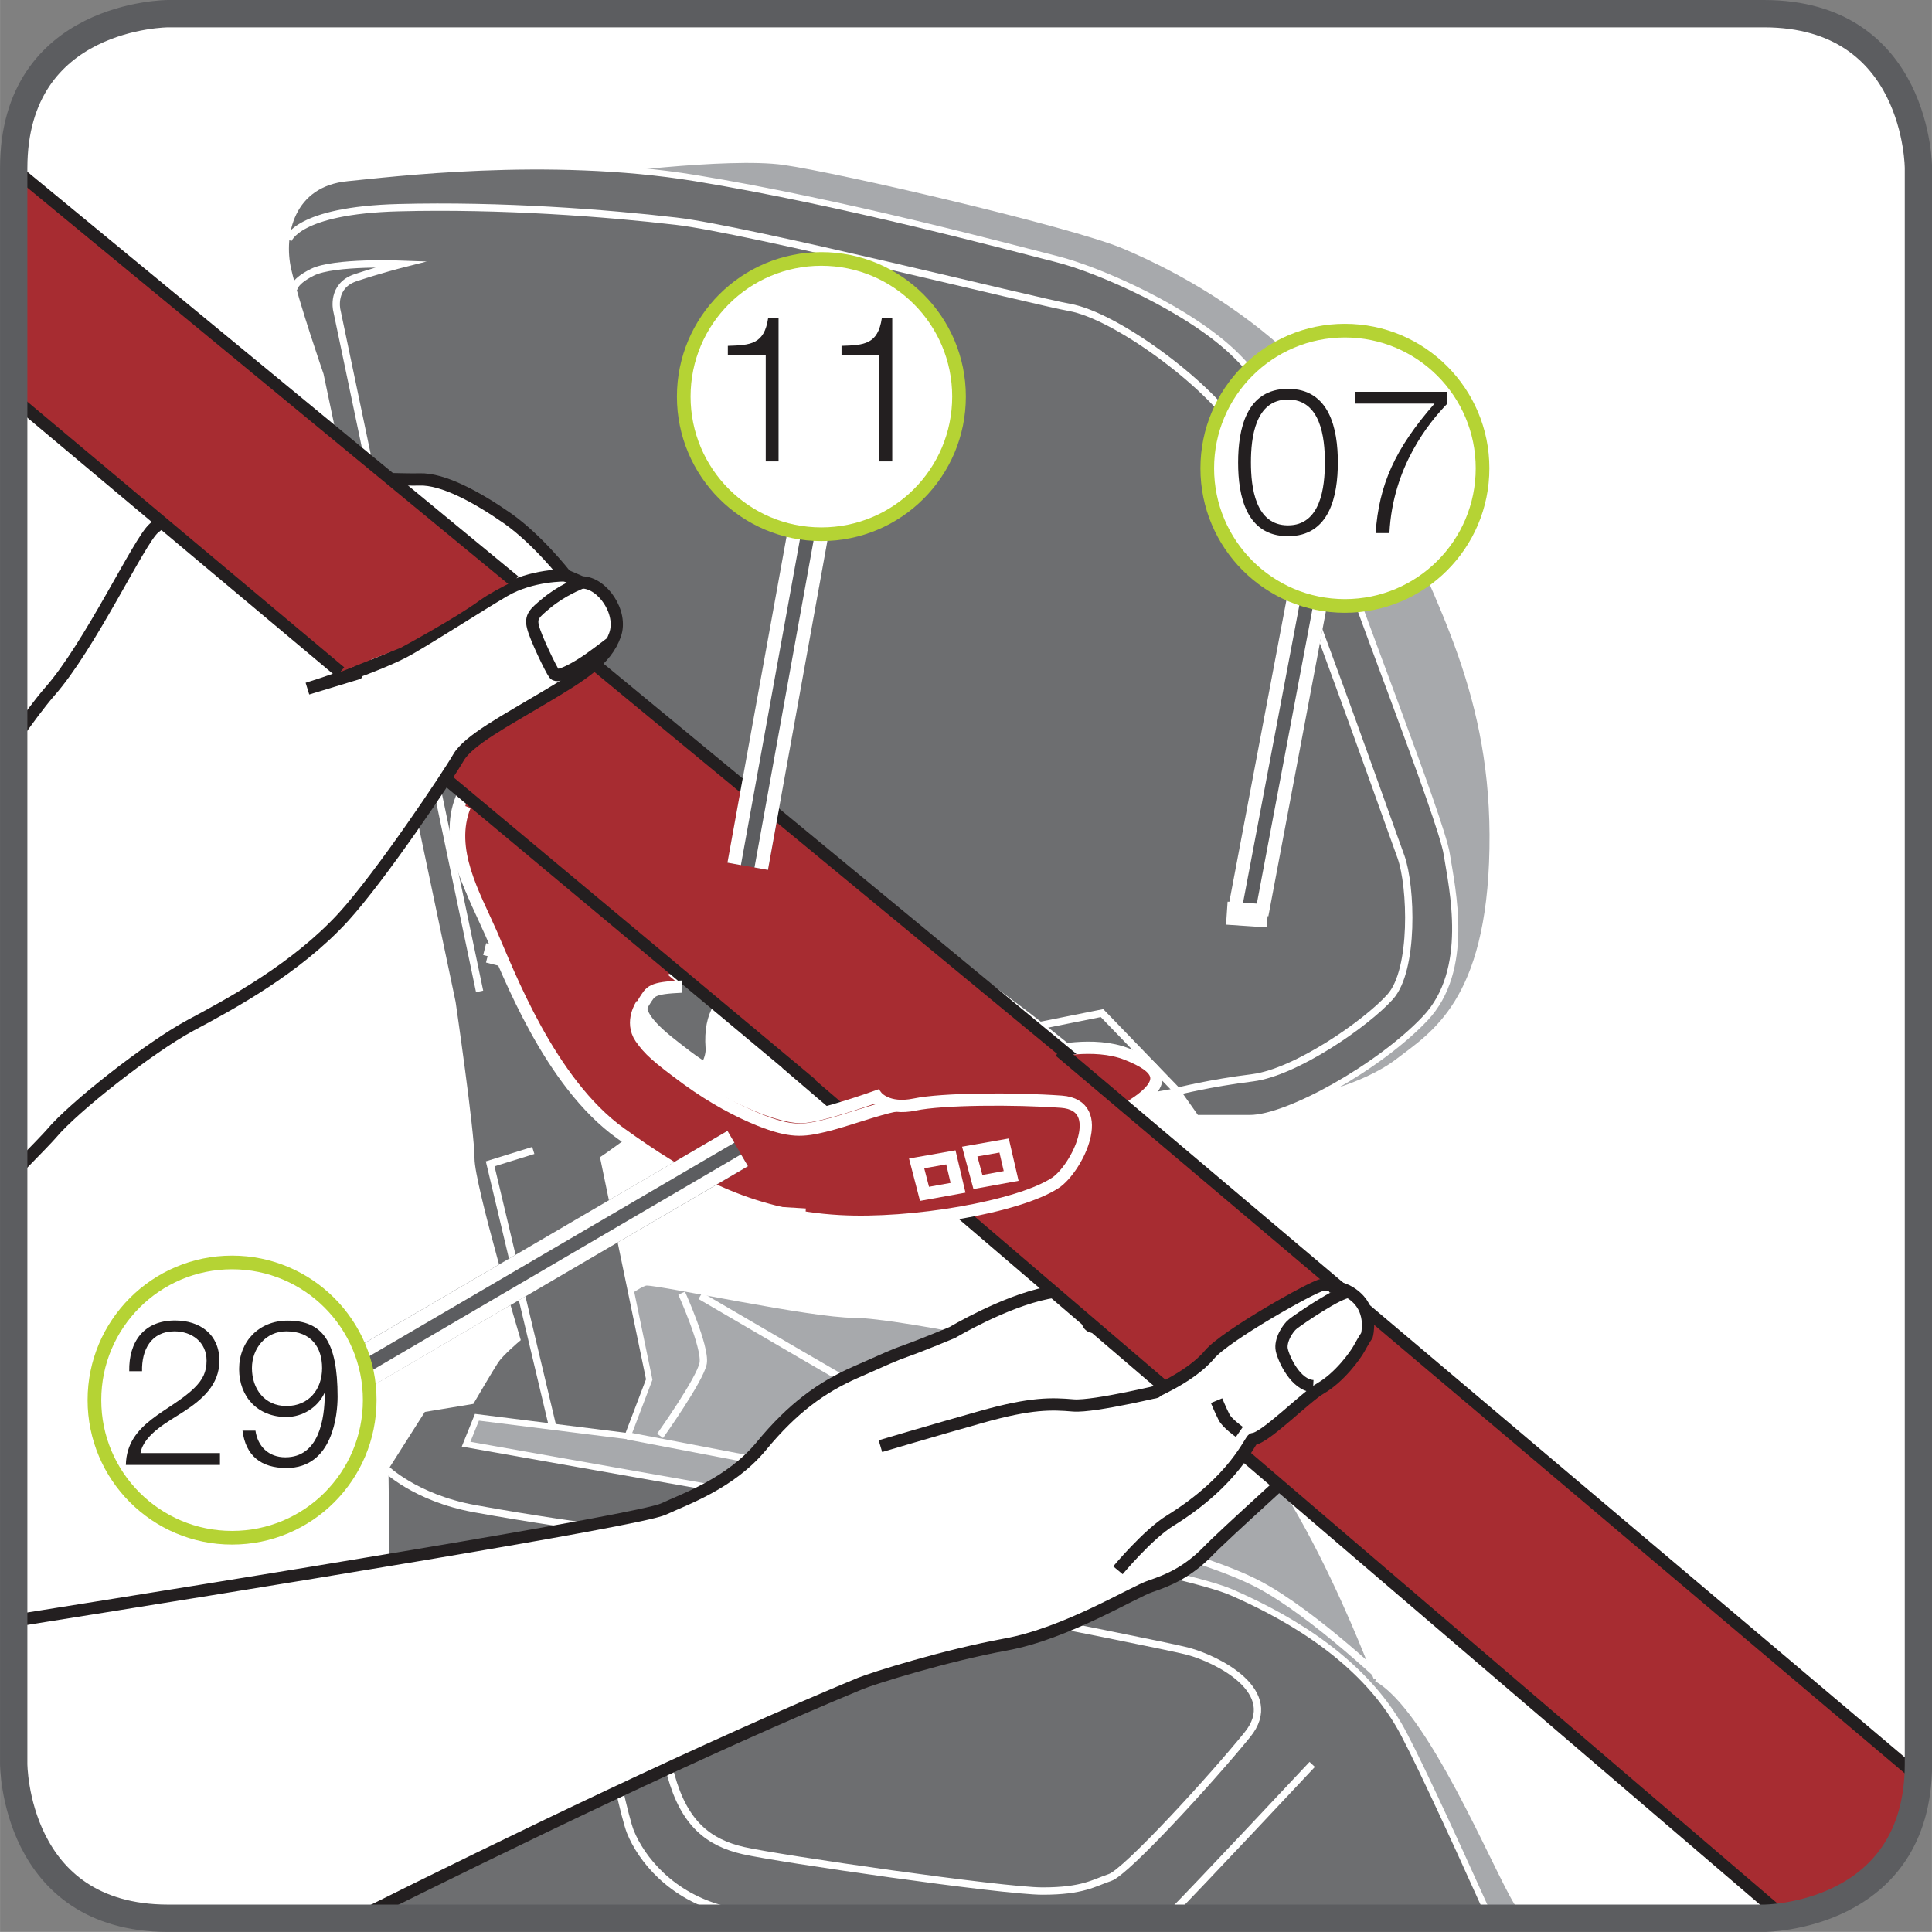 <?xml version="1.0" encoding="UTF-8"?>
<!DOCTYPE svg PUBLIC "-//W3C//DTD SVG 1.1//EN" "http://www.w3.org/Graphics/SVG/1.1/DTD/svg11.dtd">
<!-- Creator: CorelDRAW 2017 -->
<svg xmlns="http://www.w3.org/2000/svg" xml:space="preserve" width="25.001mm" height="25mm" version="1.1" style="shape-rendering:geometricPrecision; text-rendering:geometricPrecision; image-rendering:optimizeQuality; fill-rule:evenodd; clip-rule:evenodd"
viewBox="0 0 137.13 137.13"
 xmlns:xlink="http://www.w3.org/1999/xlink">
 <rect x="0" y="0" width="137.13" height="137.13" fill="#808080" stroke="none"/>
 <defs>
  <style type="text/css">
   <![CDATA[
    .str0 {stroke:white;stroke-width:0.44;stroke-miterlimit:4}
    .str4 {stroke:#231F20;stroke-width:0.87;stroke-miterlimit:10}
    .str5 {stroke:#231F20;stroke-width:0.87;stroke-miterlimit:4}
    .str3 {stroke:white;stroke-width:0.87;stroke-miterlimit:10}
    .str2 {stroke:white;stroke-width:0.87;stroke-miterlimit:4}
    .str9 {stroke:white;stroke-width:2.9;stroke-miterlimit:4}
    .str1 {stroke:white;stroke-width:0.52;stroke-miterlimit:10}
    .str6 {stroke:#5C5D60;stroke-width:1.94;stroke-miterlimit:4}
    .str10 {stroke:#B5D334;stroke-width:0.97;stroke-miterlimit:2.613}
    .str7 {stroke:#5C5D60;stroke-width:2.9;stroke-linejoin:bevel;stroke-miterlimit:4}
    .str8 {stroke:white;stroke-width:0.97;stroke-linejoin:bevel;stroke-miterlimit:4}
    .fil2 {fill:none;fill-rule:nonzero}
    .fil3 {fill:#6D6E70;fill-rule:nonzero}
    .fil4 {fill:#A72C31;fill-rule:nonzero}
    .fil1 {fill:#A7A9AC;fill-rule:nonzero}
    .fil0 {fill:white;fill-rule:nonzero}
    .fil5 {fill:#231F20;fill-rule:nonzero}
   ]]>
  </style>
 </defs>
 <g id="Слой_x0020_1">
  <path class="fil0" d="M11.94 0.97c0,0 -10.97,0 -10.97,10.97l0 113.25c0,0 0,10.97 10.97,10.97l113.26 0c0,0 10.97,0 10.97,-10.97l0 -113.25c0,0 0,-10.97 -10.97,-10.97l-113.26 0z"/>
  <path class="fil1" d="M41.68 12.25c0,0 9.95,-1.34 13.97,-0.76 4.01,0.57 20.45,4.4 24.09,5.93 3.64,1.53 14.53,6.69 19.12,17.59 3.29,7.82 7.28,14.34 7.08,25.24 -0.19,10.9 -4.22,13.19 -6.7,15.1 -2.5,1.91 -6.5,2.68 -6.5,2.68l-51.07 -65.77z"/>
  <path class="fil2 str0" d="M41.68 12.25c0,0 9.95,-1.34 13.97,-0.76 4.01,0.57 20.45,4.4 24.09,5.93 3.64,1.53 14.53,6.69 19.12,17.59 3.29,7.82 7.28,14.34 7.08,25.24 -0.19,10.9 -4.22,13.19 -6.7,15.1 -2.5,1.91 -6.5,2.68 -6.5,2.68l-51.07 -65.77z"/>
  <path class="fil1" d="M97.72 119.13c0,0 -6.31,-17.2 -12.62,-20.07 -6.33,-2.87 -21.42,-5.74 -24.48,-5.74 -3.08,0 -13.58,-2.29 -14.73,-2.29 -1.16,0 -11.11,8.6 -11.11,8.6 0,0 -3.25,1.72 -2.67,2.3 0.58,0.57 0.95,3.44 0.95,3.44l59.48 12.05 8.69 18.75 7.02 0c-0.27,-0.57 -0.47,-0.97 -0.59,-1.16 -1.53,-2.48 -6.13,-13.77 -9.95,-15.87z"/>
  <path class="fil2 str0" d="M97.72 119.13c0,0 -6.31,-17.2 -12.62,-20.07 -6.33,-2.87 -21.42,-5.74 -24.48,-5.74 -3.08,0 -13.58,-2.29 -14.73,-2.29 -1.16,0 -11.11,8.6 -11.11,8.6 0,0 -3.25,1.72 -2.67,2.3 0.58,0.57 0.95,3.44 0.95,3.44l59.48 12.05 8.69 18.75m7.02 0c-0.27,-0.57 -0.47,-0.97 -0.59,-1.16 -1.53,-2.48 -6.13,-13.77 -9.95,-15.87"/>
  <path class="fil3" d="M24.67 12.64c2.86,-0.27 14.14,-1.72 24.67,0 10.51,1.72 22.56,4.97 25.62,5.74 3.06,0.76 9.56,3.63 12.81,6.88 3.25,3.25 5.36,7.65 6.7,12.05 1.34,4.4 7.84,20.84 8.22,23.32 0.39,2.48 1.72,8.22 -1.53,11.66 -3.25,3.44 -9.75,7.07 -12.44,7.07l-3.81 0 -1.35 -1.91c0,0 -17.88,3.37 -22.76,1.34 -2.81,-1.18 -6.11,-8.98 -6.11,-8.98 0,0 -4.78,-0.57 -4.39,4.59 0.19,2.7 -7.47,7.84 -7.47,7.84l3.25 15.68 -1.53 4.02 -10.7 -1.34 -0.77 1.91c0,0 25.83,4.59 30.42,5.35 4.59,0.76 20.84,3.82 23.9,5.16 3.06,1.34 8.8,4.2 11.86,9.37 0.95,1.61 3.48,7.05 6.51,13.78l-78.05 0 -0.37 -31.95 2.67 -4.21 3.44 -0.57c0,0 1.34,-2.29 1.72,-2.87 0.39,-0.57 1.53,-1.53 1.53,-1.53 0,0 -3.25,-10.9 -3.25,-12.81 0,-1.91 -1.34,-11.09 -1.34,-11.09l-9.37 -44.55c0,0 -1.72,-4.97 -2.3,-7.46 -0.56,-2.48 0.19,-6.12 4.22,-6.5z"/>
  <path class="fil2 str0" d="M24.67 12.64c2.86,-0.27 14.14,-1.72 24.67,0 10.51,1.72 22.56,4.97 25.62,5.74 3.06,0.76 9.56,3.63 12.81,6.88 3.25,3.25 5.36,7.65 6.7,12.05 1.34,4.4 7.84,20.84 8.22,23.32 0.39,2.48 1.72,8.22 -1.53,11.66 -3.25,3.44 -9.75,7.07 -12.44,7.07l-3.81 0 -1.35 -1.91c0,0 -17.88,3.37 -22.76,1.34 -2.81,-1.18 -6.11,-8.98 -6.11,-8.98 0,0 -4.78,-0.57 -4.39,4.59 0.19,2.7 -7.47,7.84 -7.47,7.84l3.25 15.68 -1.53 4.02 -10.7 -1.34 -0.77 1.91c0,0 25.83,4.59 30.42,5.35 4.59,0.76 20.84,3.82 23.9,5.16 3.06,1.34 8.8,4.2 11.86,9.37 0.95,1.61 3.48,7.05 6.51,13.78m-78.05 0l-0.37 -31.95 2.67 -4.2 3.44 -0.57c0,0 1.34,-2.29 1.72,-2.87 0.39,-0.57 1.53,-1.53 1.53,-1.53 0,0 -3.25,-10.9 -3.25,-12.81 0,-1.91 -1.34,-11.09 -1.34,-11.09l-9.37 -44.55c0,0 -1.72,-4.97 -2.3,-7.46 -0.56,-2.48 0.19,-6.12 4.22,-6.5"/>
  <path class="fil2 str1" d="M49.71 91.98c0,0 13.39,7.84 16.83,9.75 3.44,1.91 10.14,6.5 10.14,6.5"/>
  <path class="fil2 str1" d="M46.85 101.92c0,0 2.86,-4.02 3.06,-5.16 0.19,-1.15 -1.53,-4.97 -1.53,-4.97"/>
  <path class="fil2 str1" d="M44.54 101.92c0,0 20.09,3.82 25.64,4.97 5.53,1.15 15.09,3.44 19.12,5.55 4.02,2.1 9.56,7.46 9.56,7.46"/>
  <path class="fil2 str1" d="M34.04 70.37l-10.14 -48.37c0,0 -0.39,-1.72 1.34,-2.29 1.72,-0.57 3.25,-0.96 3.25,-0.96 0,0 -4.78,-0.19 -6.31,0.57 -1.53,0.76 -1.34,1.34 -1.34,1.34"/>
  <path class="fil2 str1" d="M20.45 17.03c0,0 0.58,-2.1 7.84,-2.29 7.28,-0.19 14.73,0.38 19.7,0.96 4.97,0.57 25.54,5.7 27.92,6.12 3.25,0.57 9.75,5.35 11.86,8.6 2.11,3.25 10.89,28.3 11.67,30.4 0.75,2.1 0.95,8.03 -0.77,9.94 -1.72,1.91 -6.7,5.35 -9.75,5.74 -3.06,0.38 -5.34,0.96 -5.34,0.96l-5.36 -5.55 -5.75 1.15"/>
  <polyline class="fil2 str1" points="37.85,81.66 34.79,82.61 39.2,101.16 "/>
  <path class="fil2 str1" d="M27.34 104.21c0,0 2.11,2.1 6.31,2.87 4.2,0.77 8.42,1.34 8.42,1.34"/>
  <path class="fil2 str1" d="M48.76 110.52c3.06,0.16 33.46,6.12 35.57,6.69 2.11,0.57 6.7,2.87 4.2,5.93 -2.48,3.06 -8.59,9.75 -9.75,10.13 -1.14,0.38 -1.9,0.96 -4.78,0.96 -2.86,0 -18.73,-2.3 -21.23,-2.87 -2.48,-0.57 -4.2,-1.91 -5.15,-5.35 -0.97,-3.44 -1.72,-10.71 -2.11,-12.24 -0.39,-1.53 -0.39,-3.44 3.25,-3.25"/>
  <path class="fil2 str1" d="M41.49 115.11c0,0 2.5,13 3.25,14.91 0.77,1.91 2.88,4.59 6.7,5.54 0.66,0.16 1.72,0.37 3.05,0.59m28.26 0c0.16,-0.13 0.31,-0.26 0.44,-0.4 1.72,-1.72 9.95,-10.51 9.95,-10.51"/>
  <path class="fil4" d="M63.66 78.58c0,0 -0.52,-1.94 0.21,-2.51 0.74,-0.58 2.77,-1.58 2.77,-1.58 0,0 3.29,-0.94 5.21,-0.73 1.9,0.22 2.63,0.93 2.63,0.93 0,0 3.15,-0.8 5.5,0.13 2.34,0.93 3.08,1.93 0.37,3.66 -2.71,1.73 -2.92,1.8 -4.39,2.24 -1.45,0.43 -10.24,1.75 -10.82,1.24 -0.58,-0.5 -1.47,-3.37 -1.47,-3.37z"/>
  <path class="fil2 str2" d="M63.66 78.58c0,0 -0.52,-1.94 0.21,-2.51 0.74,-0.58 2.77,-1.58 2.77,-1.58 0,0 3.29,-0.94 5.21,-0.73 1.9,0.22 2.63,0.93 2.63,0.93 0,0 3.15,-0.8 5.5,0.13 2.34,0.93 3.08,1.93 0.37,3.66 -2.71,1.73 -2.92,1.8 -4.39,2.24 -1.45,0.43 -10.24,1.75 -10.82,1.24 -0.58,-0.5 -1.47,-3.37 -1.47,-3.37z"/>
  <path class="fil2 str3" d="M74.48 74.67c0,0 -2.19,1.08 -2.92,1.15 -0.74,0.08 -6,0.16 -6.73,0.66 -0.74,0.51 -1.53,0.65 -1.39,1.58"/>
  <path class="fil2 str3" d="M72 78.77l-0.37 -2.29c0,0 -6.44,0.23 -6.73,1.09 -0.29,0.86 -0.29,1.65 -0.29,1.65l7.39 -0.45z"/>
  <path class="fil4" d="M74.52 73.58c0,0 -10.78,-8.71 -18.69,-11.96 -7.91,-3.25 -12.5,-5.2 -15.75,-6.25 -3.25,-1.05 -6.1,-1.78 -7.33,1.32 -1.24,3.11 0.68,6.28 1.93,9.06 1.26,2.77 3.64,9.62 8.75,13.2 4.66,3.26 8.86,7.21 15.46,7.55 5.22,0.27 13.95,-1.5 16.56,-3.22 1.55,-1.01 3.85,-5.51 0.43,-5.75 -3.41,-0.24 -8.59,-0.19 -10.58,0.22 -2.01,0.42 -2.77,-0.56 -2.77,-0.56 0,0 -4.12,1.46 -5.46,1.47 -1.97,0 -6.15,-2 -8.38,-3.72 -1.7,-1.32 -4.01,-2.92 -2.98,-4.43 0.77,-1.16 5.44,-1.76 8.55,-1.13 4.04,0.82 7.33,2.59 9.09,4.06 1.76,1.47 1.51,2.04 2.92,1.71 1.41,-0.33 8.24,-1.08 8.24,-1.57z"/>
  <path class="fil2 str2" d="M74.52 73.58c0,0 -10.78,-8.71 -18.69,-11.96 -7.91,-3.25 -12.5,-5.2 -15.75,-6.25 -3.25,-1.05 -6.1,-1.78 -7.33,1.32 -1.24,3.11 0.68,6.28 1.93,9.06 1.26,2.77 3.64,9.62 8.75,13.2 4.66,3.26 8.86,7.21 15.46,7.55 5.22,0.27 13.95,-1.5 16.56,-3.22 1.55,-1.01 3.85,-5.51 0.43,-5.75 -3.41,-0.24 -8.59,-0.19 -10.58,0.22 -2.01,0.42 -2.77,-0.56 -2.77,-0.56 0,0 -4.12,1.46 -5.46,1.47 -1.97,0 -6.15,-2 -8.38,-3.72 -1.7,-1.32 -4.01,-2.92 -2.98,-4.43 0.77,-1.16 5.44,-1.76 8.55,-1.13 4.04,0.82 7.33,2.59 9.09,4.06 1.76,1.47 1.51,2.04 2.92,1.71 1.41,-0.33 8.24,-1.08 8.24,-1.57z"/>
  <path class="fil2 str3" d="M45.57 70.73c0,0 -0.89,1.22 -0.08,2.37 0.6,0.85 1.18,1.36 3.37,2.93 1.95,1.39 3.73,2.28 5.21,2.86 2.26,0.89 3.15,0.78 4.68,0.42 1.55,-0.36 3.89,-1.23 5.13,-1.45"/>
  <polygon class="fil4" points="66.02,84.09 68.42,83.66 67.92,81.51 65.42,81.94 "/>
  <polygon class="fil2 str3" points="66.02,84.09 68.42,83.66 67.92,81.51 65.42,81.94 "/>
  <polygon class="fil4" points="69.85,83.24 72.27,82.81 71.75,80.66 69.27,81.1 "/>
  <polygon class="fil2 str3" points="69.85,83.24 72.27,82.81 71.75,80.66 69.27,81.1 "/>
  <line class="fil2 str3" x1="34.4" y1="67.37" x2="35.6" y2= "67.67" />
  <path class="fil0" d="M25.37 136.16c11.04,-5.51 24.83,-12.17 35.68,-16.66 0.95,-0.39 6.06,-1.99 10.33,-2.77 4.3,-0.78 9.04,-3.72 10.29,-4.14 1.26,-0.42 2.61,-1 4.02,-2.43 1.39,-1.44 6.68,-6.13 8.98,-8.36 2.3,-2.23 -0.21,-5.72 0.99,-7.62 1.18,-1.91 -2.57,-1.3 -2.88,-1.92 -0.31,-0.61 -5.75,-2.43 -7.04,-2.08 -1.3,0.34 -2.53,5.5 -2.53,5.5l-0.02 0.23c0,0 0.68,-2.38 -0.5,-2.63 -1.18,-0.24 -2.46,-0.32 -4.53,0.73 -2.05,1.05 0.23,-3.07 -3.85,-2.23 -3.06,0.62 -6.71,2.8 -6.71,2.8 0,0 -2.23,0.93 -3.23,1.28 -0.99,0.35 -1.32,0.52 -3.68,1.56 -2.38,1.05 -4.43,2.53 -6.64,5.21 -2.21,2.68 -5.49,3.79 -6.95,4.48 -1.67,0.8 -29.96,5.37 -46.13,7.94l0 10.13c0,0 0,10.97 10.97,10.97l13.43 0z"/>
  <path class="fil2 str4" d="M25.37 136.16c11.04,-5.51 24.83,-12.17 35.68,-16.66 0.95,-0.39 6.06,-1.99 10.33,-2.77 4.3,-0.78 9.04,-3.72 10.29,-4.14 1.26,-0.42 2.61,-1 4.02,-2.43 1.39,-1.44 6.68,-6.13 8.98,-8.36 2.3,-2.23 -0.21,-5.72 0.99,-7.62 1.18,-1.91 -2.57,-1.3 -2.88,-1.92 -0.31,-0.61 -5.75,-2.43 -7.04,-2.08 -1.3,0.34 -2.53,5.5 -2.53,5.5l-0.02 0.23c0,0 0.68,-2.38 -0.5,-2.63 -1.18,-0.24 -2.46,-0.32 -4.53,0.73 -2.05,1.05 0.23,-3.07 -3.85,-2.23 -3.06,0.62 -6.71,2.8 -6.71,2.8 0,0 -2.23,0.93 -3.23,1.28 -0.99,0.35 -1.32,0.52 -3.68,1.56 -2.38,1.05 -4.43,2.53 -6.64,5.21 -2.21,2.68 -5.49,3.79 -6.95,4.48 -1.67,0.8 -29.96,5.37 -46.13,7.94"/>
  <path class="fil2 str4" d="M81.5 106.49c0,0 0.04,0.25 0.68,0.3 0.62,0.05 0.99,-0.06 0.99,-0.06"/>
  <path class="fil2 str4" d="M86.46 104.58c0,0 0.06,-0.25 -0.04,-0.57 -0.12,-0.32 -0.21,-0.7 -0.21,-0.7"/>
  <path class="fil4" d="M75.21 74.61c0.08,-0.02 0.16,-0.04 0.21,-0.05l-37.6 -31.03 -13.31 5.8 32.22 26.9c-0.02,0 -0.02,0 -0.04,0l69.88 59.8c2.85,-0.41 9.11,-2.19 9.57,-9.93l-60.93 -51.5z"/>
  <path class="fil2 str5" d="M75.21 74.61c0.08,-0.02 0.16,-0.04 0.21,-0.05l-37.6 -31.03 -13.31 5.8 32.22 26.9c-0.02,0 -0.02,0 -0.04,0l69.88 59.8m9.57 -9.93l-60.93 -51.5"/>
  <path class="fil0" d="M79.35 111.46c0,0 2.11,-2.54 3.7,-3.52 4.66,-2.88 5.69,-5.79 5.9,-5.8 0.83,-0.04 3.77,-3.02 4.78,-3.59 1.35,-0.78 2.48,-2.35 2.75,-2.85 0.35,-0.64 0.54,-0.91 0.54,-0.91 0,0 0.45,-1.63 -0.75,-2.71 -0.75,-0.69 -1.66,-0.75 -1.66,-0.75 0,0 -0.16,-0.22 -0.81,-0.11 -0.64,0.11 -6.81,3.57 -7.95,4.93 -1.43,1.71 -4.37,2.81 -3.93,2.69 1.04,-0.27 -4.22,1.04 -5.73,0.92 -1.53,-0.13 -2.98,-0.19 -6.52,0.81 -3.52,0.99 -7.18,2.08 -7.18,2.08l16.87 8.81z"/>
  <path class="fil2 str4" d="M79.35 111.46c0,0 2.11,-2.54 3.7,-3.52 4.66,-2.88 5.69,-5.79 5.9,-5.8 0.83,-0.04 3.77,-3.02 4.78,-3.59 1.35,-0.78 2.48,-2.35 2.75,-2.85 0.35,-0.64 0.54,-0.91 0.54,-0.91 0,0 0.45,-1.63 -0.75,-2.71 -0.75,-0.69 -1.66,-0.75 -1.66,-0.75 0,0 -0.16,-0.22 -0.81,-0.11 -0.64,0.11 -6.81,3.57 -7.95,4.93 -1.43,1.71 -4.37,2.81 -3.93,2.69 1.04,-0.27 -4.22,1.04 -5.73,0.92 -1.53,-0.13 -2.98,-0.19 -6.52,0.81 -3.52,0.99 -7.18,2.08 -7.18,2.08"/>
  <path class="fil2 str4" d="M93.21 98.39c-1.24,-0.06 -2.09,-1.92 -2.23,-2.57 -0.14,-0.65 0.41,-1.56 0.81,-1.86 0.39,-0.3 3.29,-2.31 3.99,-2.26"/>
  <path class="fil2 str4" d="M87.97 101.64c0,0 -0.89,-0.62 -1.1,-1.07 -0.23,-0.45 -0.52,-1.15 -0.52,-1.15"/>
  <path class="fil0" d="M0.97 52.47c0.97,-1.37 1.84,-2.55 2.55,-3.37 2.86,-3.23 6.35,-10.7 7.39,-11.6 1.04,-0.9 2.38,-1.27 2.38,-1.27 0,0 1.74,-1.79 3.35,-2.3 1.59,-0.51 4.14,-0.18 4.14,-0.18 0,0 7.31,0.33 9,0.28 1.66,-0.05 4.04,1.23 6.25,2.77 2.19,1.55 4.12,4.05 4.12,4.05l1.14 0.49c1.45,-0.01 2.94,2.13 2.36,3.73 -0.64,1.8 -2.34,2.85 -5.05,4.46 -2.71,1.62 -5.36,3.02 -6.06,4.24 -0.7,1.23 -5.5,8.41 -8.19,11.35 -3.37,3.66 -7.95,6.12 -10.85,7.67 -2.9,1.56 -8.28,5.8 -9.83,7.65 -0.19,0.23 -1.16,1.24 -2.71,2.82l0 -30.8z"/>
  <path class="fil2 str4" d="M0.97 52.47c0.97,-1.37 1.84,-2.55 2.55,-3.37 2.86,-3.23 6.35,-10.7 7.39,-11.6 1.04,-0.9 2.38,-1.27 2.38,-1.27 0,0 1.74,-1.79 3.35,-2.3 1.59,-0.51 4.14,-0.18 4.14,-0.18 0,0 7.31,0.33 9,0.28 1.66,-0.05 4.04,1.23 6.25,2.77 2.19,1.55 4.12,4.05 4.12,4.05l1.14 0.49c1.45,-0.01 2.94,2.13 2.36,3.73 -0.64,1.8 -2.34,2.85 -5.05,4.46 -2.71,1.62 -5.36,3.02 -6.06,4.24 -0.7,1.23 -5.5,8.41 -8.19,11.35 -3.37,3.66 -7.95,6.12 -10.85,7.67 -2.9,1.56 -8.28,5.8 -9.83,7.65 -0.19,0.23 -1.16,1.24 -2.71,2.82"/>
  <line class="fil2 str4" x1="13.29" y1="36.23" x2="12.29" y2= "37.88" />
  <path class="fil2 str4" d="M40.15 40.84c0,0 -2.42,-0.05 -4.37,1.1 -1.97,1.16 -4.57,2.86 -6.7,4.1 -2.13,1.24 -7.26,2.84 -7.26,2.84l3.52 -1.07c0,0 0.83,-1.28 0.89,-2.42 0.04,-0.41 -0.25,-2.03 -0.25,-2.03 0,0 0.64,-0.14 1.45,-0.57 0.81,-0.43 1.49,-0.9 1.49,-0.9 0,0 1.1,-0.52 1.59,-1.39 0.87,-1.59 1.24,-1.54 1.24,-1.54l2.13 4.09"/>
  <path class="fil2 str4" d="M28.93 41.89c0,0 0.46,-0.87 0.35,-1.64 -0.1,-0.77 -0.37,-1.46 -0.37,-1.46"/>
  <path class="fil2 str4" d="M25.99 43.36c0,0 -0.1,-0.77 -0.37,-1.25 -0.25,-0.48 -0.99,-2.05 -0.99,-2.05"/>
  <path class="fil2 str4" d="M32.06 41.97c0,0 0.08,-0.04 0.56,-0.3"/>
  <path class="fil2 str4" d="M43.48 45.54c0,0 -0.87,0.68 -1.66,1.24 -0.81,0.57 -2.23,1.4 -2.48,1.05 -0.25,-0.34 -1.34,-2.6 -1.51,-3.33 -0.19,-0.73 0.12,-0.99 0.91,-1.65 1.14,-0.96 2.4,-1.43 2.55,-1.51"/>
  <path class="fil2 str4" d="M26.8 45.12c0,0 0.7,-0.09 1.01,-0.13 0.31,-0.04 0.95,-0.22 1.47,-0.17 0.52,0.05 1.22,0.34 1.22,0.34"/>
  <path class="fil4" d="M32.99 57.2c-1.24,3.11 0.66,6.3 1.88,9.08 1.22,2.78 4.14,10.55 9.17,14.16 4.57,3.28 9.06,5.88 15.54,6.24 5.15,0.29 12.73,-1.01 15.33,-2.72 1.51,-1 3.77,-5.51 0.43,-5.76 -3.35,-0.24 -8.46,-0.21 -10.41,0.2 -1.97,0.41 -2.71,-0.57 -2.71,-0.57 0,0 -4.06,1.46 -5.36,1.46 -1.95,0 -6.06,-2.01 -8.22,-3.75 -1.68,-1.33 -3.93,-2.94 -2.92,-4.45 0.48,-0.74 0.46,-0.96 2.69,-1.06l-15.4 -12.82z"/>
  <path class="fil2 str2" d="M32.99 57.2c-1.24,3.11 0.66,6.3 1.88,9.08 1.22,2.78 4.14,10.55 9.17,14.16 4.57,3.28 9.06,5.88 15.54,6.24 5.15,0.29 12.73,-1.01 15.33,-2.72 1.51,-1 3.77,-5.51 0.43,-5.76 -3.35,-0.24 -8.46,-0.21 -10.41,0.2 -1.97,0.41 -2.71,-0.57 -2.71,-0.57 0,0 -4.06,1.46 -5.36,1.46 -1.95,0 -6.06,-2.01 -8.22,-3.75 -1.68,-1.33 -3.93,-2.94 -2.92,-4.45 0.48,-0.74 0.46,-0.96 2.69,-1.06"/>
  <path class="fil2 str3" d="M45.55 71.29c0,0 -0.85,1.22 -0.08,2.37 0.6,0.86 1.16,1.37 3.31,2.95 1.92,1.39 3.66,2.29 5.11,2.88 2.23,0.89 3.1,0.79 4.61,0.43 1.51,-0.36 3.81,-1.22 5.03,-1.44"/>
  <polygon class="fil4" points="65.62,84.74 68,84.31 67.49,82.15 65.06,82.58 "/>
  <polygon class="fil2 str3" points="65.62,84.74 68,84.31 67.49,82.15 65.06,82.58 "/>
  <polygon class="fil4" points="69.41,83.9 71.77,83.47 71.27,81.31 68.83,81.74 "/>
  <polygon class="fil2 str3" points="69.41,83.9 71.77,83.47 71.27,81.31 68.83,81.74 "/>
  <line class="fil2 str3" x1="34.6" y1="67.9" x2="35.78" y2= "68.2" />
  <path class="fil4" d="M36.5 41.24l-35.54 -29.29 0 16.31 23.19 19.44 4.29 -1.72c0,0 3.81,-2.05 5.59,-3.35 0.64,-0.46 1.55,-0.95 2.47,-1.4z"/>
  <path class="fil2 str5" d="M36.5 41.24l-35.54 -29.29m0 16.31l23.19 19.44"/>
  <path class="fil2 str6" d="M11.94 0.97c0,0 -10.97,0 -10.97,10.97l0 113.25c0,0 0,10.97 10.97,10.97l113.26 0c0,0 10.97,0 10.97,-10.97l0 -113.25c0,0 0,-10.97 -10.97,-10.97l-113.26 0z"/>
  <line class="fil2 str7" x1="53.08" y1="61.49" x2="59.58" y2= "25.52" />
  <line class="fil2 str8" x1="52.11" y1="61.32" x2="58.63" y2= "25.34" />
  <line class="fil2 str8" x1="54.03" y1="61.66" x2="60.53" y2= "25.69" />
  <line class="fil2 str9" x1="55.75" y1="85.69" x2="55.65" y2= "87.32" />
  <line class="fil2 str7" x1="52.36" y1="81.53" x2="19" y2= "101.03" />
  <line class="fil2 str8" x1="52.84" y1="82.36" x2="19.5" y2= "101.87" />
  <line class="fil2 str8" x1="51.88" y1="80.69" x2="18.52" y2= "100.2" />
  <path class="fil0" d="M26.24 99.38c0,5.4 -4.37,9.77 -9.77,9.77 -5.4,0 -9.77,-4.38 -9.77,-9.77 0,-5.39 4.37,-9.77 9.77,-9.77 5.4,0 9.77,4.38 9.77,9.77z"/>
  <path class="fil2 str10" d="M26.24 99.38c0,5.4 -4.37,9.77 -9.77,9.77 -5.4,0 -9.77,-4.38 -9.77,-9.77 0,-5.39 4.37,-9.77 9.77,-9.77 5.4,0 9.77,4.38 9.77,9.77z"/>
  <path class="fil5" d="M8.92 103.98l6.69 0 0 -0.84 -5.64 0c0.23,-1.35 2.06,-2.28 3.05,-2.93 1.33,-0.86 2.55,-1.92 2.55,-3.62 0,-1.88 -1.38,-2.86 -3.15,-2.86 -2.21,0 -3.29,1.51 -3.25,3.6l0.91 0c-0.04,-1.49 0.63,-2.83 2.3,-2.83 1.23,0 2.28,0.76 2.28,2.08 0,0.81 -0.28,1.35 -0.84,1.91 -1.71,1.72 -4.83,2.47 -4.89,5.49zm8.29 -2.44c0.22,1.79 1.32,2.66 3.12,2.66 3.32,0 3.63,-3.86 3.63,-5.06 0,-3.96 -1.09,-5.4 -3.55,-5.4 -2.02,0 -3.44,1.47 -3.44,3.44 0,1.97 1.32,3.4 3.35,3.4 1.16,0 2.22,-0.68 2.7,-1.68l0.03 0c0,1.84 -0.42,4.54 -2.8,4.54 -1.18,0 -1.96,-0.77 -2.12,-1.89l-0.91 0zm3.12 -1.74c-1.55,0 -2.45,-1.21 -2.45,-2.69 0,-1.41 0.99,-2.61 2.44,-2.61 1.79,0 2.54,1.16 2.54,2.61 0,1.5 -0.93,2.69 -2.53,2.69z"/>
  <line class="fil2 str7" x1="88.58" y1="64.77" x2="96.31" y2= "23.97" />
  <line class="fil2 str8" x1="87.64" y1="64.59" x2="95.36" y2= "23.79" />
  <line class="fil2 str8" x1="89.55" y1="64.95" x2="97.25" y2= "24.15" />
  <line class="fil2 str9" x1="88.58" y1="64.1" x2="88.47" y2= "65.73" />
  <path class="fil0" d="M105.23 33.24c0,5.4 -4.37,9.77 -9.77,9.77 -5.4,0 -9.77,-4.38 -9.77,-9.77 0,-5.39 4.37,-9.77 9.77,-9.77 5.4,0 9.77,4.38 9.77,9.77z"/>
  <path class="fil2 str10" d="M105.23 33.24c0,5.4 -4.37,9.77 -9.77,9.77 -5.4,0 -9.77,-4.38 -9.77,-9.77 0,-5.39 4.37,-9.77 9.77,-9.77 5.4,0 9.77,4.38 9.77,9.77z"/>
  <path class="fil5" d="M91.42 38.06c2.96,0 3.54,-2.86 3.54,-5.24 0,-2.37 -0.58,-5.22 -3.54,-5.22 -2.96,0 -3.54,2.86 -3.54,5.24 0,2.37 0.58,5.22 3.54,5.22zm0 -0.77c-2.32,0 -2.63,-2.7 -2.63,-4.47 0,-1.75 0.3,-4.46 2.63,-4.46 2.32,0 2.62,2.7 2.62,4.46 0,1.77 -0.3,4.47 -2.62,4.47zm6.21 0.55l0.99 0c0.23,-4.72 2.83,-7.87 4.11,-9.19l0 -0.84 -6.53 0 0 0.84 5.62 0c-2.81,3.21 -3.94,5.75 -4.18,9.19z"/>
  <path class="fil0" d="M68.07 28.15c0,5.4 -4.37,9.77 -9.77,9.77 -5.4,0 -9.77,-4.38 -9.77,-9.77 0,-5.39 4.37,-9.77 9.77,-9.77 5.4,0 9.77,4.38 9.77,9.77z"/>
  <path class="fil2 str10" d="M68.07 28.15c0,5.4 -4.37,9.77 -9.77,9.77 -5.4,0 -9.77,-4.38 -9.77,-9.77 0,-5.39 4.37,-9.77 9.77,-9.77 5.4,0 9.77,4.38 9.77,9.77z"/>
  <path class="fil5" d="M54.35 32.75l0.91 0 0 -10.16 -0.74 0c-0.28,1.86 -1.26,1.91 -2.86,1.96l0 0.65 2.69 0 0 7.54zm8.07 0l0.91 0 0 -10.16 -0.74 0c-0.28,1.86 -1.26,1.91 -2.86,1.96l0 0.65 2.69 0 0 7.54z"/>
 </g>
</svg>
